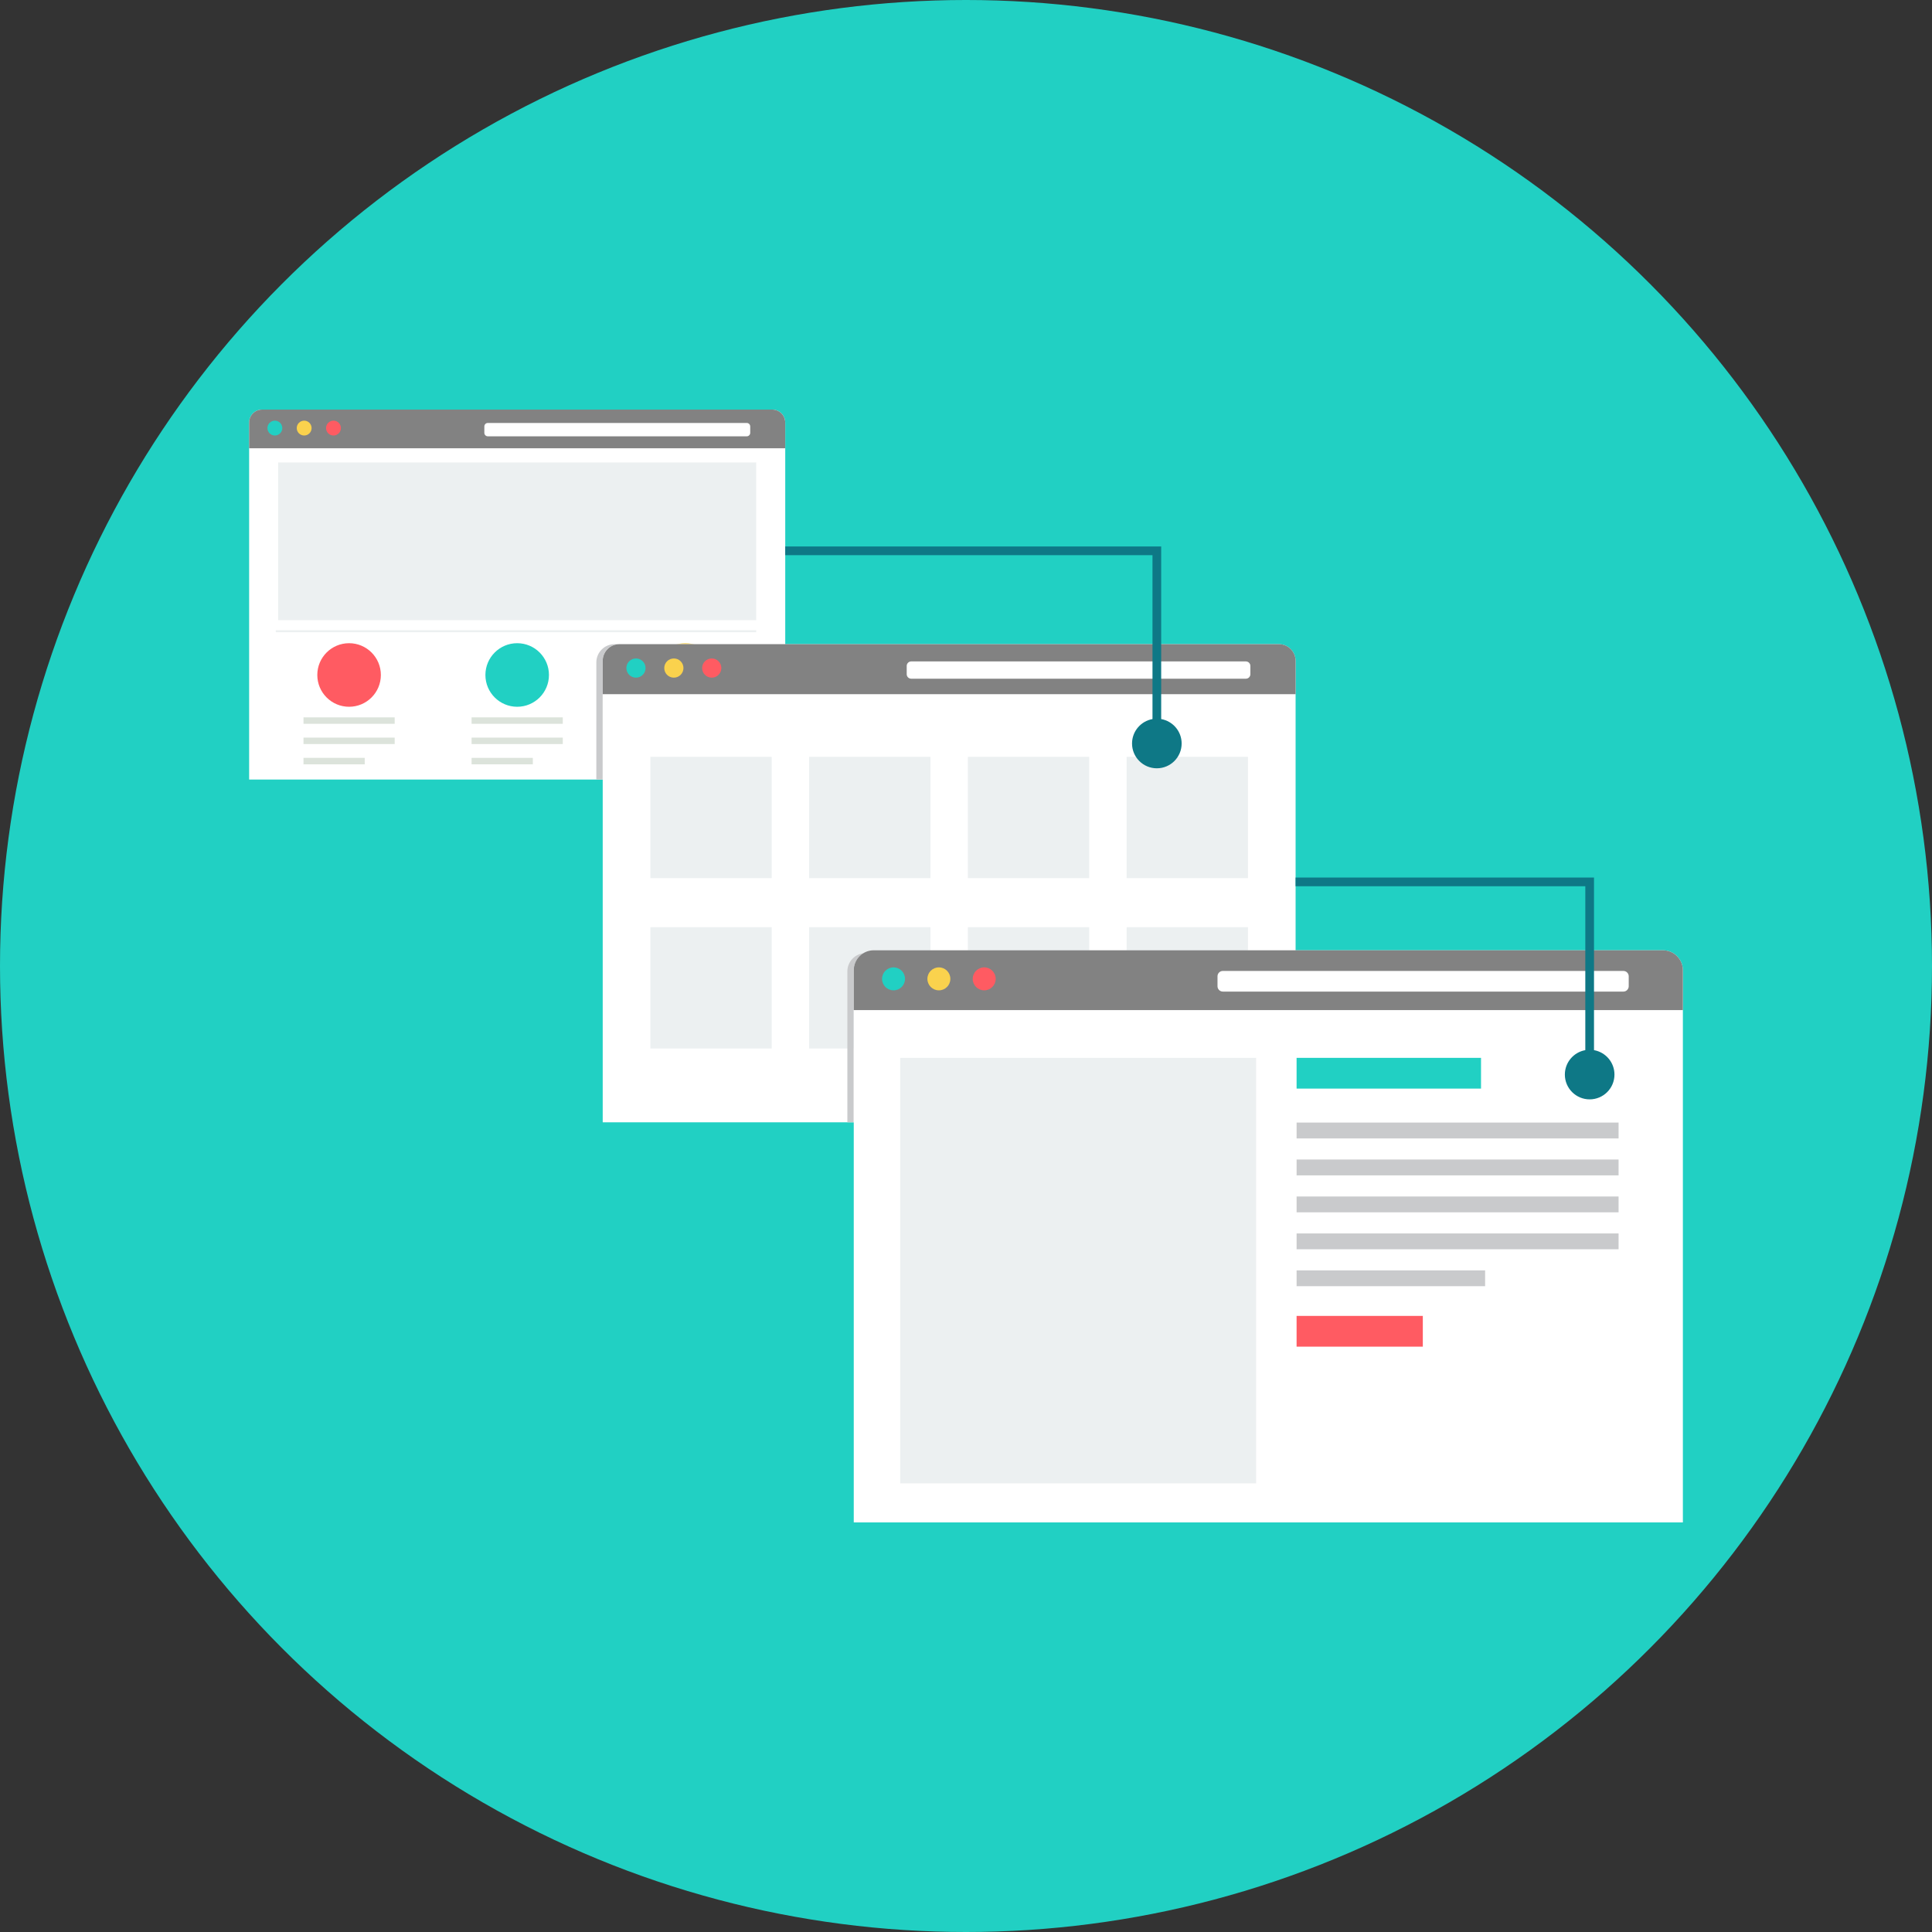 <?xml version="1.0" encoding="iso-8859-1"?>
<svg version="1.1" id="Layer_1" xmlns="http://www.w3.org/2000/svg" xmlns:xlink="http://www.w3.org/1999/xlink" 
	 viewBox="0 0 511.998 511.998" xml:space="preserve">
<rect x="0" y="0" width="511.998" height="511.998" fill="#333333" stroke="none"/>
<circle style="fill:#21D0C3;" cx="255.999" cy="255.999" r="255.999"/>
<path style="fill:#FFFFFF;" d="M84.955,108.547h104.21h15.514c1.88,0,3.417,1.539,3.417,3.417v20.337v74.282H66.026h-0.002v-74.282
	v-20.337c0-1.88,1.539-3.417,3.417-3.417C69.441,108.547,84.955,108.547,84.955,108.547z"/>
<path style="fill:#828282;" d="M69.439,108.547h135.234c1.88,0,3.417,1.539,3.417,3.417v6.835H66.022v-6.835
	C66.022,110.084,67.561,108.547,69.439,108.547z"/>
<path style="fill:#FFFFFF;" d="M129.272,112.088h68.626c0.505,0,0.917,0.412,0.917,0.917v1.705c0,0.505-0.412,0.917-0.917,0.917
	h-68.626c-0.505,0-0.917-0.412-0.917-0.917v-1.705C128.355,112.5,128.767,112.088,129.272,112.088z"/>
<path style="fill:#21D0C3;" d="M72.841,111.479c1.085,0,1.967,0.879,1.967,1.967c0,1.087-0.882,1.967-1.967,1.967
	c-1.087,0-1.969-0.879-1.969-1.967C70.872,112.359,71.755,111.479,72.841,111.479z"/>
<path style="fill:#FAD24D;" d="M80.607,111.479c1.087,0,1.969,0.879,1.969,1.967c0,1.087-0.879,1.967-1.969,1.967
	c-1.085,0-1.967-0.879-1.967-1.967C78.64,112.359,79.522,111.479,80.607,111.479z"/>
<path style="fill:#FF5B62;" d="M88.377,111.479c1.087,0,1.967,0.879,1.967,1.967c0,1.087-0.879,1.967-1.967,1.967
	c-1.087,0-1.969-0.879-1.969-1.967C86.408,112.359,87.287,111.479,88.377,111.479z"/>
<path style="fill:#ECF0F1;" d="M73.713,122.558h126.69v41.793H73.713V122.558z"/>
<path style="fill:#FF5B62;" d="M92.509,170.454c4.652,0,8.423,3.771,8.423,8.423c0,4.652-3.771,8.423-8.423,8.423
	c-4.65,0-8.421-3.771-8.421-8.423C84.088,174.225,87.859,170.454,92.509,170.454z"/>
<path style="fill:#21D0C3;" d="M137.058,170.454c4.65,0,8.421,3.771,8.421,8.423c0,4.652-3.771,8.423-8.421,8.423
	c-4.652,0-8.421-3.771-8.421-8.423C128.637,174.225,132.408,170.454,137.058,170.454z"/>
<path style="fill:#FAD24D;" d="M181.607,170.454c4.652,0,8.421,3.771,8.421,8.423c0,4.652-3.771,8.423-8.421,8.423
	c-4.652,0-8.423-3.771-8.423-8.423C173.184,174.225,176.955,170.454,181.607,170.454z"/>
<g>
	<path style="fill:#DCE3DB;" d="M80.427,190.106h24.168v1.709H80.427V190.106z M80.427,200.846h16.232v1.709H80.427V200.846z
		 M80.427,195.474h24.168v1.709H80.427V195.474z"/>
	<path style="fill:#DCE3DB;" d="M124.975,190.106h24.168v1.709h-24.168V190.106z M124.975,200.846h16.232v1.709h-16.232V200.846z
		 M124.975,195.474h24.168v1.709h-24.168V195.474z"/>
	<path style="fill:#DCE3DB;" d="M169.524,190.106h24.165v1.709h-24.165V190.106z M169.524,200.846h16.232v1.709h-16.232
		L169.524,200.846L169.524,200.846z M169.524,195.474h24.165v1.709h-24.165V195.474z"/>
</g>
<path style="fill:#ECF0F1;" d="M73.082,167.019h127.321v0.525H73.082V167.019z"/>
<path style="fill:#C9CACC;" d="M162.865,170.71h1.281c-2.536,0.029-4.418,2.059-4.418,4.416l-0.002,31.458h-1.691V175.54
	C158.035,172.884,160.208,170.71,162.865,170.71z"/>
<path style="fill:#FFFFFF;" d="M184.195,170.71H318.88h20.049c2.429,0,4.416,1.989,4.416,4.418v26.287v96.008H159.727l-0.002-0.002
	v-96.005v-26.287c0-2.429,1.986-4.418,4.416-4.418h20.051L184.195,170.71L184.195,170.71z"/>
<path style="fill:#828282;" d="M164.144,170.71h174.785c2.429,0,4.416,1.986,4.416,4.418v8.833h-183.62v-8.833
	c0-2.429,1.986-4.418,4.416-4.418H164.144z"/>
<path style="fill:#FFFFFF;" d="M241.474,175.285h88.698c0.653,0,1.187,0.534,1.187,1.187v2.203c0,0.653-0.534,1.187-1.187,1.187
	h-88.698c-0.653,0-1.187-0.534-1.187-1.187v-2.203C240.289,175.819,240.822,175.285,241.474,175.285z"/>
<path style="fill:#21D0C3;" d="M168.538,174.498c1.404,0,2.544,1.138,2.544,2.542s-1.14,2.544-2.544,2.544
	c-1.404,0-2.544-1.138-2.544-2.544C165.994,175.635,167.134,174.498,168.538,174.498z"/>
<path style="fill:#FAD24D;" d="M178.577,174.498c1.406,0,2.544,1.138,2.544,2.542s-1.138,2.544-2.544,2.544
	c-1.404,0-2.542-1.138-2.542-2.544C176.034,175.635,177.172,174.498,178.577,174.498z"/>
<path style="fill:#FF5B62;" d="M188.62,174.498c1.402,0,2.542,1.138,2.542,2.542s-1.138,2.544-2.542,2.544
	c-1.406,0-2.547-1.138-2.547-2.544C186.074,175.635,187.212,174.498,188.62,174.498z"/>
<path style="fill:#ECF0F1;" d="M172.355,200.565h32.151v32.151h-32.151V200.565z M172.355,245.71h32.151v32.149h-32.151V245.71z
	 M298.569,245.71h32.151v32.149h-32.151V245.71z M256.496,245.71h32.151v32.149h-32.151V245.71z M214.425,245.71h32.151v32.149
	h-32.151V245.71z M298.569,200.565h32.151v32.151h-32.151V200.565z M256.496,200.565h32.151v32.151h-32.151V200.565z
	 M214.425,200.565h32.151v32.151h-32.151V200.565z"/>
<path style="fill:#C9CACC;" d="M229.392,252.587h1.281c-2.536,0.029-4.418,2.059-4.418,4.416l-0.003,40.415h-1.691v-40.001
	C224.562,254.761,226.735,252.587,229.392,252.587z"/>
<path style="fill:#FFFFFF;" d="M255.531,251.831h161.168h23.991c2.908,0,5.288,2.379,5.288,5.285v31.454v114.883H226.254v-0.002
	V288.57v-31.454c0-2.908,2.376-5.285,5.285-5.285h23.993L255.531,251.831L255.531,251.831z"/>
<path style="fill:#828282;" d="M231.537,251.831h209.15c2.908,0,5.288,2.376,5.288,5.285v10.57H226.252v-10.57
	C226.252,254.208,228.63,251.831,231.537,251.831z"/>
<path style="fill:#FFFFFF;" d="M324.07,257.305h106.137c0.78,0,1.42,0.64,1.42,1.42v2.635c0,0.78-0.637,1.42-1.42,1.42H324.07
	c-0.78,0-1.42-0.637-1.42-1.42v-2.635C322.651,257.945,323.287,257.305,324.07,257.305z"/>
<path style="fill:#21D0C3;" d="M236.796,256.364c1.68,0,3.043,1.36,3.043,3.043c0,1.68-1.362,3.043-3.043,3.043
	c-1.683,0-3.045-1.36-3.045-3.043C233.751,257.725,235.116,256.364,236.796,256.364z"/>
<path style="fill:#FAD24D;" d="M248.81,256.364c1.683,0,3.043,1.36,3.043,3.043c0,1.68-1.36,3.043-3.043,3.043
	c-1.68,0-3.043-1.36-3.043-3.043C245.767,257.725,247.13,256.364,248.81,256.364z"/>
<path style="fill:#FF5B62;" d="M260.825,256.364c1.68,0,3.043,1.36,3.043,3.043c0,1.68-1.362,3.043-3.043,3.043
	c-1.683,0-3.045-1.36-3.045-3.043C257.78,257.725,259.144,256.364,260.825,256.364z"/>
<rect x="238.563" y="280.351" style="fill:#ECF0F1;" width="94.325" height="112.759"/>
<rect x="343.608" y="280.341" style="fill:#21D0C3;" width="48.877" height="8.147"/>
<path style="fill:#C9CACC;" d="M343.61,297.498h85.327v4.194H343.61L343.61,297.498L343.61,297.498z M343.61,336.662h49.959v4.194
	H343.61V336.662z M343.61,326.87h85.327v4.196H343.61L343.61,326.87L343.61,326.87z M343.61,317.078h85.327v4.194H343.61
	L343.61,317.078L343.61,317.078z M343.61,307.287h85.327v4.194H343.61L343.61,307.287L343.61,307.287z"/>
<rect x="343.608" y="348.728" style="fill:#FF5B62;" width="33.452" height="8.147"/>
<g>
	<path style="fill:#0E7886;" d="M307.726,190.56c3.08,0.545,5.421,3.237,5.421,6.473c0,3.631-2.943,6.573-6.573,6.573
		c-3.631,0-6.573-2.941-6.573-6.573c0-3.237,2.339-5.928,5.419-6.473v-43.433h-97.328v-2.305h98.481h1.151v1.151L307.726,190.56
		L307.726,190.56z"/>
	<path style="fill:#0E7886;" d="M422.426,278.297c3.08,0.547,5.421,3.237,5.421,6.473c0,3.631-2.943,6.572-6.573,6.572
		c-3.631,0-6.573-2.941-6.573-6.572c0-3.237,2.339-5.926,5.419-6.473v-43.433h-76.775v-2.305h77.929h1.151v1.151L422.426,278.297
		L422.426,278.297z"/>
</g>
</svg>